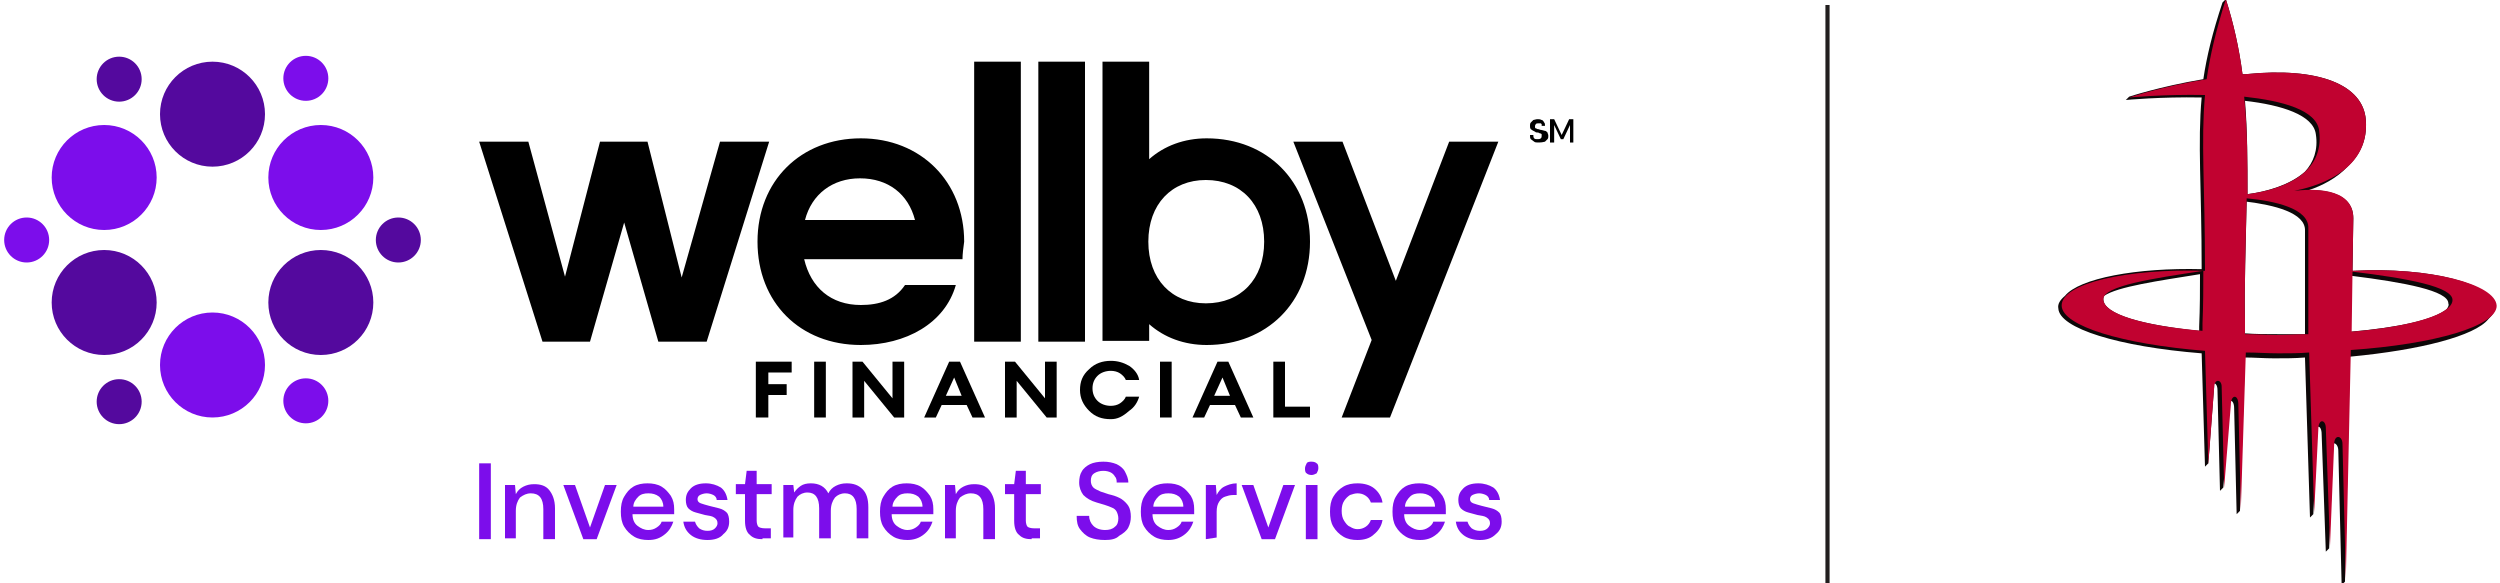<?xml version="1.0" encoding="utf-8"?>
<!-- Generator: Adobe Illustrator 28.2.0, SVG Export Plug-In . SVG Version: 6.00 Build 0)  -->
<svg version="1.1" id="Layer_1" xmlns="http://www.w3.org/2000/svg" xmlns:xlink="http://www.w3.org/1999/xlink" x="0px" y="0px"
	 viewBox="0 0 300 70" style="enable-background:new 0 0 300 70;" xml:space="preserve">
<style type="text/css">
	.st0{fill:#0D0708;}
	.st1{fill:#C10230;}
	.st2{fill:none;stroke:#221F1F;stroke-width:0.5;stroke-miterlimit:10;}
	.st3{fill:#7C0DEB;}
	.st4{fill:#54099E;}
</style>
<path class="st0" d="M282.3,32.5l0.1-6.3c0-2.9-3.1-3.4-5.3-3.4c1.5-0.5,3.3-1.4,4.6-2.8c1.4-1.3,2.4-3.1,2.2-5.6
	c-0.3-4.2-5.6-6.4-14.4-5.5c-0.1,0-0.3,0-0.4,0c-0.4-3.1-1.1-6.2-2-9l-0.4,0.4c-1.2,3.6-1.9,6.5-2.3,9.2c-5.3,0.9-8.9,2.1-8.9,2.1
	l-0.4,0.4c0,0,4.2-0.4,9.1-0.3c-0.5,5.5,0,10.7,0,20.6c-7.8-0.2-14.7,1.1-16.4,3.2c-0.6,0.5-0.9,1-0.8,1.5c0.1,2.4,7.2,4.6,17.2,5.4
	l0.4,13.6l0.4-0.4l0.7-9.2c0-0.2,0-0.3,0-0.4c0.2,0,0.4,0.3,0.4,0.8l0.3,12.1l0.4-0.4l0.8-9.9c0-0.2,0-0.4,0.1-0.5
	c0.2,0,0.4,0.3,0.4,0.9l0.3,12.7l0.4-0.4l0.6-18.4c1.1,0,2.3,0.1,3.5,0.1c1.3,0,2.5,0,3.7-0.1l0.6,19.2l0.4-0.4l0.5-10
	c0-0.2,0-0.4,0.1-0.5c0.2,0,0.4,0.3,0.4,0.9l0.5,14.1l0.4-0.4l0.5-12.2c0-0.2,0-0.3,0.1-0.4c0.2,0,0.5,0.3,0.5,0.9l0.4,16.1l0.4-0.4
	l0.6-27c8.5-0.8,15-2.5,16.6-4.5c0.5-0.5,0.8-0.9,0.8-1.4C299.5,34.1,291.6,32,282.3,32.5 M263.9,39.7c-6.9-0.7-11.5-2-11.5-3.8
	c0-0.1,0-0.2,0.1-0.4c1.6-1.1,6.5-1.8,11.5-2.6c0,1.9,0,4-0.1,6.3L263.9,39.7L263.9,39.7z M277.9,16.1c0.3,1.9-0.3,3.4-1.3,4.5
	c-1.8,1.6-4.6,2.4-6.9,2.7c0-3.7,0-7.5-0.3-11.2C273.8,12.6,277.6,13.8,277.9,16.1 M276.6,40.1c-1.1,0-2.2,0-3.3,0
	c-1.3,0-2.6,0-3.9-0.1l0-1.6c-0.1-4,0.1-8.9,0.2-14.2c3.2,0.4,7.1,1.3,7,3.5L276.6,40.1z M293.6,37.1c-1.6,1.3-5.8,2.2-11.5,2.7
	l0.1-6.7c6.4,0.8,11.6,1.8,11.6,3.3C293.9,36.6,293.8,36.8,293.6,37.1"/>
<path class="st1" d="M299.6,36.7c-0.1-2.6-8-4.7-17.3-4.2l0.1-6.3c0-3.9-5.3-3.5-7.1-3.3c2.1-0.4,9.1-2.1,8.6-8.5
	c-0.3-4.2-5.6-6.4-14.4-5.5c-0.1,0-0.3,0-0.4,0c-0.4-3.1-1.1-6.2-2-9c-1.2,3.8-1.9,6.8-2.3,9.6c-5.5,0.9-9.3,2.2-9.3,2.2
	s4.2-0.4,9.1-0.3c-0.5,5.6,0,10.9,0,21.1c-9.3-0.3-17.3,1.5-17.2,4.2c0.1,2.4,7.2,4.6,17.2,5.4l0.4,13.6l0.7-9.2
	c0-1.1,0.9-1,0.9-0.1l0.3,12.1l0.8-9.9c0-1.3,0.9-1.3,0.9-0.1l0.3,12.6l0.6-18.8c1.3,0,2.6,0.1,3.9,0.1c1.3,0,2.5,0,3.7-0.1
	l0.6,19.2l0.5-10c0-1.3,0.9-1.2,0.9-0.1l0.5,14.1l0.5-12.2c0-1.2,1-1.1,1,0l0.4,16.1l0.6-27.4v0C292.3,41.3,299.6,39.1,299.6,36.7
	 M278.3,15.7c0.7,5.3-4.7,7.1-8.6,7.6c0-3.8,0-7.8-0.4-11.7C273.9,12.1,278,13.2,278.3,15.7 M252.4,35.9c0-1.6,6-2.5,12-3.4
	c0,1.9,0,4-0.1,6.3l0,0.9C257.3,39.1,252.4,37.7,252.4,35.9 M269.4,40.1l0-1.6c-0.1-4.1,0.1-9.2,0.2-14.7c3.3,0.3,7.5,1.2,7.4,3.6
	L277,40.1c-1.2,0-2.5,0.1-3.7,0.1S270.7,40.1,269.4,40.1 M282.2,39.8l0.1-7.2c6.6,0.8,12,1.8,12,3.4
	C294.3,37.7,289.4,39.2,282.2,39.8"/>
<line class="st2" x1="219.3" y1="0.6" x2="219.3" y2="70"/>
<g id="Color_On_White_00000134225881522163911890000014314799382875467669_">
	<g id="Horizontal_Logo_00000152981694332863503000000009973206932747077043_">
		<g id="Investment_Services">
			<path class="st3" d="M57.5,64.7v-9.1h1.4v9.1H57.5z"/>
			<path class="st3" d="M60.6,64.7v-6.5h1.2l0.1,1.1c0.2-0.4,0.5-0.7,0.9-0.9c0.4-0.2,0.8-0.3,1.3-0.3c0.8,0,1.4,0.2,1.8,0.7
				c0.4,0.5,0.7,1.2,0.7,2.2v3.7h-1.4v-3.6c0-1.3-0.5-1.9-1.5-1.9c-0.5,0-0.9,0.2-1.3,0.5c-0.3,0.4-0.5,0.9-0.5,1.6v3.3H60.6z"/>
			<path class="st3" d="M70,64.7l-2.4-6.5H69l1.8,5.1l1.8-5.1H74l-2.4,6.5H70z"/>
			<path class="st3" d="M77.8,64.8c-0.6,0-1.2-0.1-1.7-0.4c-0.5-0.3-0.9-0.7-1.2-1.2c-0.3-0.5-0.4-1.1-0.4-1.8s0.1-1.3,0.4-1.8
				c0.3-0.5,0.6-0.9,1.1-1.2c0.5-0.3,1.1-0.4,1.7-0.4s1.2,0.1,1.7,0.4c0.5,0.3,0.8,0.7,1.1,1.1c0.3,0.5,0.4,1,0.4,1.6
				c0,0.1,0,0.2,0,0.3c0,0.1,0,0.2,0,0.3h-5c0,0.6,0.2,1.1,0.6,1.4c0.4,0.3,0.8,0.5,1.3,0.5c0.4,0,0.7-0.1,1-0.3
				c0.3-0.2,0.5-0.4,0.6-0.7h1.4c-0.2,0.6-0.5,1.1-1,1.5C79.2,64.6,78.6,64.8,77.8,64.8z M77.8,59.2c-0.5,0-0.9,0.1-1.2,0.4
				c-0.3,0.3-0.6,0.7-0.6,1.2h3.6c0-0.5-0.2-0.9-0.5-1.2C78.7,59.3,78.3,59.2,77.8,59.2z"/>
			<path class="st3" d="M84.9,64.8c-0.8,0-1.5-0.2-2-0.6c-0.5-0.4-0.8-0.9-0.9-1.6h1.4c0.1,0.3,0.2,0.5,0.5,0.8
				c0.3,0.2,0.6,0.3,1,0.3c0.4,0,0.7-0.1,0.9-0.3s0.3-0.4,0.3-0.6c0-0.3-0.1-0.5-0.4-0.7s-0.6-0.2-1.1-0.3c-0.4-0.1-0.7-0.2-1.1-0.3
				c-0.4-0.1-0.7-0.3-0.9-0.5c-0.2-0.2-0.3-0.6-0.3-1c0-0.6,0.2-1,0.6-1.4c0.4-0.4,1-0.6,1.8-0.6c0.7,0,1.3,0.2,1.8,0.5
				c0.4,0.3,0.7,0.8,0.8,1.5H86c0-0.3-0.2-0.5-0.4-0.6s-0.5-0.2-0.8-0.2c-0.3,0-0.6,0.1-0.8,0.2c-0.2,0.1-0.3,0.3-0.3,0.5
				s0.1,0.4,0.4,0.5c0.3,0.1,0.6,0.2,1,0.3c0.4,0.1,0.8,0.2,1.2,0.3c0.4,0.1,0.7,0.3,0.9,0.5c0.2,0.2,0.3,0.6,0.3,1.1
				c0,0.6-0.2,1.1-0.7,1.5C86.4,64.6,85.7,64.8,84.9,64.8z"/>
			<path class="st3" d="M91.5,64.7c-0.6,0-1.1-0.1-1.5-0.5c-0.4-0.3-0.6-0.9-0.6-1.7v-3.2h-1.1v-1.2h1.1l0.2-1.6h1.2v1.6h1.8v1.2
				h-1.8v3.2c0,0.3,0.1,0.6,0.2,0.7c0.1,0.1,0.4,0.2,0.8,0.2h0.7v1.2H91.5z"/>
			<path class="st3" d="M94,64.7v-6.5h1.2l0.1,0.9c0.2-0.3,0.5-0.6,0.8-0.8c0.3-0.2,0.7-0.3,1.2-0.3c1,0,1.7,0.4,2.1,1.2
				c0.2-0.4,0.5-0.7,0.9-0.9c0.4-0.2,0.8-0.3,1.3-0.3c0.8,0,1.4,0.2,1.9,0.7c0.5,0.5,0.7,1.2,0.7,2.2v3.7h-1.4v-3.5
				c0-1.3-0.5-1.9-1.4-1.9c-0.5,0-0.9,0.2-1.2,0.5c-0.3,0.4-0.5,0.9-0.5,1.6v3.3h-1.4v-3.6c0-1.3-0.5-1.9-1.4-1.9
				c-0.5,0-0.9,0.2-1.2,0.5c-0.3,0.4-0.5,0.9-0.5,1.6v3.3H94z"/>
			<path class="st3" d="M108.9,64.8c-0.6,0-1.2-0.1-1.7-0.4s-0.9-0.7-1.2-1.2c-0.3-0.5-0.4-1.1-0.4-1.8s0.1-1.3,0.4-1.8
				c0.3-0.5,0.6-0.9,1.1-1.2c0.5-0.3,1.1-0.4,1.7-0.4s1.2,0.1,1.7,0.4c0.5,0.3,0.8,0.7,1.1,1.1c0.3,0.5,0.4,1,0.4,1.6
				c0,0.1,0,0.2,0,0.3c0,0.1,0,0.2,0,0.3h-5c0,0.6,0.2,1.1,0.6,1.4c0.4,0.3,0.8,0.5,1.3,0.5c0.4,0,0.7-0.1,1-0.3
				c0.3-0.2,0.5-0.4,0.6-0.7h1.4c-0.2,0.6-0.5,1.1-1,1.5C110.3,64.6,109.6,64.8,108.9,64.8z M108.9,59.2c-0.5,0-0.9,0.1-1.2,0.4
				c-0.3,0.3-0.6,0.7-0.6,1.2h3.6c0-0.5-0.2-0.9-0.5-1.2C109.8,59.3,109.4,59.2,108.9,59.2z"/>
			<path class="st3" d="M113.4,64.7v-6.5h1.2l0.1,1.1c0.2-0.4,0.5-0.7,0.9-0.9c0.4-0.2,0.8-0.3,1.3-0.3c0.8,0,1.4,0.2,1.8,0.7
				c0.4,0.5,0.7,1.2,0.7,2.2v3.7h-1.4v-3.6c0-1.3-0.5-1.9-1.5-1.9c-0.5,0-0.9,0.2-1.3,0.5c-0.3,0.4-0.5,0.9-0.5,1.6v3.3H113.4z"/>
			<path class="st3" d="M123.8,64.7c-0.6,0-1.1-0.1-1.5-0.5c-0.4-0.3-0.6-0.9-0.6-1.7v-3.2h-1.1v-1.2h1.1l0.2-1.6h1.2v1.6h1.8v1.2
				h-1.8v3.2c0,0.3,0.1,0.6,0.2,0.7c0.1,0.1,0.4,0.2,0.8,0.2h0.7v1.2H123.8z"/>
			<path class="st3" d="M132.6,64.8c-0.7,0-1.3-0.1-1.8-0.3s-0.9-0.6-1.2-1c-0.3-0.4-0.4-0.9-0.4-1.6h1.5c0,0.5,0.2,0.9,0.5,1.2
				c0.3,0.3,0.8,0.5,1.4,0.5c0.5,0,0.9-0.1,1.2-0.4c0.3-0.2,0.4-0.6,0.4-1c0-0.3-0.1-0.6-0.2-0.8c-0.1-0.2-0.3-0.4-0.6-0.5
				c-0.2-0.1-0.5-0.2-0.8-0.3s-0.7-0.2-1-0.3c-0.7-0.2-1.2-0.5-1.6-0.9c-0.3-0.4-0.5-0.9-0.5-1.5c0-0.5,0.1-1,0.3-1.3
				c0.2-0.4,0.6-0.7,1-0.9c0.4-0.2,1-0.3,1.6-0.3c0.6,0,1.1,0.1,1.6,0.3c0.4,0.2,0.8,0.5,1,0.9c0.2,0.4,0.4,0.8,0.4,1.3H134
				c0-0.2,0-0.5-0.2-0.7c-0.1-0.2-0.3-0.4-0.5-0.5c-0.2-0.1-0.5-0.2-0.9-0.2c-0.4,0-0.8,0.1-1.1,0.3c-0.3,0.2-0.4,0.5-0.4,0.9
				c0,0.3,0.1,0.6,0.3,0.8c0.2,0.2,0.5,0.3,0.9,0.5c0.4,0.1,0.8,0.3,1.3,0.4c0.4,0.1,0.9,0.3,1.2,0.5s0.6,0.5,0.8,0.8
				c0.2,0.3,0.3,0.8,0.3,1.3c0,0.5-0.1,0.9-0.3,1.3s-0.6,0.7-1.1,1C133.9,64.7,133.3,64.8,132.6,64.8z"/>
			<path class="st3" d="M140.2,64.8c-0.6,0-1.2-0.1-1.7-0.4c-0.5-0.3-0.9-0.7-1.2-1.2c-0.3-0.5-0.4-1.1-0.4-1.8s0.1-1.3,0.4-1.8
				c0.3-0.5,0.6-0.9,1.1-1.2c0.5-0.3,1.1-0.4,1.7-0.4s1.2,0.1,1.7,0.4c0.5,0.3,0.8,0.7,1.1,1.1c0.3,0.5,0.4,1,0.4,1.6
				c0,0.1,0,0.2,0,0.3c0,0.1,0,0.2,0,0.3h-5c0,0.6,0.2,1.1,0.6,1.4c0.4,0.3,0.8,0.5,1.3,0.5c0.4,0,0.7-0.1,1-0.3
				c0.3-0.2,0.5-0.4,0.6-0.7h1.4c-0.2,0.6-0.5,1.1-1,1.5C141.6,64.6,140.9,64.8,140.2,64.8z M140.2,59.2c-0.5,0-0.9,0.1-1.2,0.4
				s-0.6,0.7-0.6,1.2h3.6c0-0.5-0.2-0.9-0.5-1.2C141.1,59.3,140.7,59.2,140.2,59.2z"/>
			<path class="st3" d="M144.7,64.7v-6.5h1.2l0.1,1.2c0.2-0.4,0.5-0.8,0.9-1s0.9-0.4,1.5-0.4v1.4h-0.4c-0.4,0-0.7,0.1-1,0.2
				c-0.3,0.1-0.5,0.3-0.7,0.6s-0.3,0.7-0.3,1.2v3.1L144.7,64.7L144.7,64.7L144.7,64.7z"/>
			<path class="st3" d="M151.4,64.7l-2.4-6.5h1.4l1.8,5.1l1.8-5.1h1.4l-2.4,6.5H151.4z"/>
			<path class="st3" d="M157.4,57c-0.3,0-0.5-0.1-0.6-0.2c-0.2-0.1-0.2-0.4-0.2-0.6c0-0.2,0.1-0.4,0.2-0.6s0.4-0.2,0.6-0.2
				c0.3,0,0.5,0.1,0.6,0.2c0.2,0.1,0.2,0.4,0.2,0.6c0,0.2-0.1,0.4-0.2,0.6C157.8,56.9,157.6,57,157.4,57z M156.7,64.7v-6.5h1.4v6.5
				H156.7z"/>
			<path class="st3" d="M162.9,64.8c-0.6,0-1.2-0.1-1.7-0.4c-0.5-0.3-0.9-0.7-1.2-1.2c-0.3-0.5-0.4-1.1-0.4-1.8s0.1-1.3,0.4-1.8
				c0.3-0.5,0.7-0.9,1.2-1.2c0.5-0.3,1.1-0.4,1.7-0.4c0.8,0,1.5,0.2,2,0.6c0.5,0.4,0.9,1,1,1.7h-1.4c-0.1-0.3-0.3-0.6-0.6-0.8
				c-0.3-0.2-0.6-0.3-1-0.3c-0.3,0-0.6,0.1-0.9,0.2c-0.3,0.2-0.5,0.4-0.7,0.7c-0.2,0.3-0.3,0.7-0.3,1.2c0,0.5,0.1,0.9,0.3,1.2
				c0.2,0.3,0.4,0.6,0.7,0.7c0.3,0.2,0.6,0.3,0.9,0.3c0.4,0,0.7-0.1,1-0.3c0.3-0.2,0.5-0.5,0.6-0.8h1.4c-0.1,0.7-0.5,1.3-1,1.7
				C164.4,64.6,163.7,64.8,162.9,64.8z"/>
			<path class="st3" d="M170.4,64.8c-0.6,0-1.2-0.1-1.7-0.4s-0.9-0.7-1.2-1.2c-0.3-0.5-0.4-1.1-0.4-1.8s0.1-1.3,0.4-1.8
				c0.3-0.5,0.6-0.9,1.1-1.2c0.5-0.3,1.1-0.4,1.7-0.4s1.2,0.1,1.7,0.4c0.5,0.3,0.8,0.7,1.1,1.1c0.3,0.5,0.4,1,0.4,1.6
				c0,0.1,0,0.2,0,0.3c0,0.1,0,0.2,0,0.3h-5c0,0.6,0.2,1.1,0.6,1.4c0.4,0.3,0.8,0.5,1.3,0.5c0.4,0,0.7-0.1,1-0.3
				c0.3-0.2,0.5-0.4,0.6-0.7h1.4c-0.2,0.6-0.5,1.1-1,1.5C171.8,64.6,171.2,64.8,170.4,64.8z M170.4,59.2c-0.5,0-0.9,0.1-1.2,0.4
				s-0.6,0.7-0.6,1.2h3.6c0-0.5-0.2-0.9-0.5-1.2C171.3,59.3,170.9,59.2,170.4,59.2z"/>
			<path class="st3" d="M177.6,64.8c-0.8,0-1.5-0.2-2-0.6c-0.5-0.4-0.8-0.9-0.9-1.6h1.4c0.1,0.3,0.2,0.5,0.5,0.8
				c0.3,0.2,0.6,0.3,1,0.3c0.4,0,0.7-0.1,0.9-0.3c0.2-0.2,0.3-0.4,0.3-0.6c0-0.3-0.1-0.5-0.4-0.7s-0.6-0.2-1.1-0.3
				c-0.4-0.1-0.7-0.2-1.1-0.3c-0.4-0.1-0.7-0.3-0.9-0.5c-0.2-0.2-0.3-0.6-0.3-1c0-0.6,0.2-1,0.6-1.4c0.4-0.4,1-0.6,1.8-0.6
				c0.7,0,1.3,0.2,1.8,0.5c0.4,0.3,0.7,0.8,0.8,1.5h-1.3c0-0.3-0.2-0.5-0.4-0.6c-0.2-0.1-0.5-0.2-0.8-0.2s-0.6,0.1-0.8,0.2
				c-0.2,0.1-0.3,0.3-0.3,0.5s0.1,0.4,0.4,0.5c0.3,0.1,0.6,0.2,1,0.3c0.4,0.1,0.8,0.2,1.2,0.3c0.4,0.1,0.7,0.3,0.9,0.5
				c0.2,0.2,0.3,0.6,0.3,1.1c0,0.6-0.2,1.1-0.7,1.5C179,64.6,178.4,64.8,177.6,64.8z"/>
		</g>
		<g id="Wellby_Financial_00000061467769176083567570000010134024252576681402_">
			<g id="SM_00000109007410165345119360000002895140562866054576_">
				<path d="M184.6,17.1c-0.2,0-0.4,0-0.5-0.1s-0.3-0.2-0.4-0.3c-0.1-0.1-0.1-0.3-0.1-0.5h0.4c0,0.1,0,0.3,0.1,0.4
					c0.1,0.1,0.2,0.1,0.4,0.1c0.1,0,0.3,0,0.4-0.1c0.1-0.1,0.1-0.2,0.1-0.3c0-0.1,0-0.2,0-0.2c0,0-0.1-0.1-0.2-0.1
					c-0.1,0-0.1-0.1-0.3-0.1c-0.1,0-0.2,0-0.3-0.1c-0.2-0.1-0.4-0.2-0.5-0.3c-0.1-0.1-0.1-0.3-0.1-0.4c0-0.1,0-0.3,0.1-0.4
					c0.1-0.1,0.2-0.2,0.3-0.3c0.1,0,0.3-0.1,0.5-0.1s0.3,0,0.5,0.1c0.1,0,0.2,0.1,0.3,0.3c0.1,0.1,0.1,0.2,0.1,0.4h-0.4
					c0-0.1,0-0.1,0-0.2c0,0-0.1-0.1-0.1-0.1c-0.1,0-0.1,0-0.3,0s-0.2,0-0.3,0.1c-0.1,0.1-0.1,0.2-0.1,0.3c0,0.1,0,0.2,0.1,0.2
					s0.1,0.1,0.3,0.1c0.1,0,0.2,0.1,0.4,0.1c0.1,0,0.3,0.1,0.4,0.1c0.1,0,0.2,0.1,0.3,0.2c0,0.1,0.1,0.2,0.1,0.4
					c0,0.1,0,0.3-0.1,0.4c-0.1,0.1-0.2,0.2-0.3,0.3C185,17.1,184.8,17.1,184.6,17.1z"/>
				<path d="M186,17.1v-2.8h0.5l0.9,1.9l0.9-1.9h0.5v2.8h-0.4V15l-0.8,1.7h-0.3l-0.8-1.7v2.1H186z"/>
			</g>
			<g id="FINANCIAL_00000044157012581749191000000018038064386459260824_">
				<path d="M90.7,50.1v-6.7H95v1.3h-2.8v1.4h2.2v1.3h-2.2v2.7L90.7,50.1L90.7,50.1z"/>
				<path d="M97.7,50.1v-6.7h1.4v6.7H97.7z"/>
				<path d="M108.5,50.1h-1.2l-3.6-4.4v4.4h-1.4v-6.7h1.2l3.6,4.4v-4.4h1.4V50.1z"/>
				<path d="M110.9,50.1l3-6.7h1.3l3,6.7h-1.5l-0.7-1.5h-3l-0.7,1.5H110.9z M114.5,45.3l-1,2.2h1.9L114.5,45.3z"/>
				<path d="M126.8,50.1h-1.2l-3.6-4.4v4.4h-1.4v-6.7h1.2l3.6,4.4v-4.4h1.4V50.1L126.8,50.1z"/>
				<path d="M133.3,50.3c-1.1,0-1.9-0.3-2.6-1c-0.7-0.7-1.1-1.5-1.1-2.5c0-1,0.3-1.8,1.1-2.5c0.7-0.7,1.6-1,2.6-1
					c0.8,0,1.5,0.2,2.2,0.6c0.6,0.4,1.1,1,1.2,1.7h-1.6c-0.1-0.3-0.4-0.6-0.7-0.8c-0.3-0.2-0.7-0.3-1.1-0.3c-0.6,0-1.2,0.2-1.6,0.6
					c-0.4,0.4-0.6,0.9-0.6,1.5c0,0.6,0.2,1.1,0.6,1.5c0.4,0.4,1,0.6,1.6,0.6c0.4,0,0.8-0.1,1.1-0.3c0.3-0.2,0.6-0.5,0.7-0.8h1.6
					c-0.2,0.7-0.6,1.3-1.2,1.7C134.7,50,134.1,50.3,133.3,50.3z"/>
				<path d="M139.2,50.1v-6.7h1.4v6.7H139.2z"/>
				<path d="M143.1,50.1l3-6.7h1.3l3,6.7h-1.5l-0.7-1.5h-3l-0.7,1.5H143.1z M146.7,45.3l-1,2.2h1.9L146.7,45.3z"/>
				<path d="M152.8,50.1v-6.7h1.4v5.4h3v1.3H152.8z"/>
			</g>
			<path id="wellby_00000072989437448158948170000011234653550960581020_" d="M74.9,26.7L70.8,41h-5.7l-7.6-24h5.9l4.4,16.2L72,17
				h5.7l4.1,16.3L86.4,17h5.9l-7.5,24H79L74.9,26.7z M115.5,31.1h-19c0.8,3.4,3.2,5.5,6.8,5.5c2.2,0,4.1-0.6,5.3-2.4h6.1
				c-1.3,4.6-6,7.2-11.4,7.2c-7.3,0-12.4-5.1-12.4-12.4c0-7.3,5.2-12.4,12.4-12.4s12.4,5.2,12.4,12.4
				C115.6,29.7,115.5,30.5,115.5,31.1z M96.6,26.4h13.2c-0.8-3.1-3.2-5-6.6-5C99.9,21.4,97.4,23.3,96.6,26.4z M116.9,41V7.4h5.6V41
				L116.9,41L116.9,41z M124.6,41V7.4h5.6V41L124.6,41L124.6,41z M132.3,7.4h5.6v11.7c1.8-1.6,4.2-2.5,6.9-2.5
				c7.3,0,12.4,5.2,12.4,12.4c0,7.3-5.2,12.4-12.4,12.4c-2.7,0-5.1-0.9-6.9-2.5v2h-5.6V7.4z M151.7,29c0-4.5-2.8-7.4-7-7.4
				c-4.1,0-6.9,2.9-6.9,7.4s2.8,7.4,6.9,7.4C148.9,36.4,151.7,33.5,151.7,29z M166.8,50.1H161l3.6-9.3L155.2,17h5.9l6.4,16.7
				l6.4-16.7h5.9L166.8,50.1z"/>
		</g>
		<g id="Symbol_00000124840394497744756600000008685993773830574002_">
			<circle class="st4" cx="25.5" cy="13.7" r="6.3"/>
			<circle class="st3" cx="12.5" cy="21.3" r="6.3"/>
			<circle class="st4" cx="12.5" cy="36.3" r="6.3"/>
			<circle class="st3" cx="25.5" cy="43.8" r="6.3"/>
			<circle class="st4" cx="38.5" cy="36.3" r="6.3"/>
			<circle class="st3" cx="38.5" cy="21.3" r="6.3"/>
			<circle class="st4" cx="14.3" cy="9.5" r="2.7"/>
			<circle class="st3" cx="3.2" cy="28.8" r="2.7"/>
			<circle class="st4" cx="14.3" cy="48.2" r="2.7"/>
			<circle class="st3" cx="36.7" cy="48.1" r="2.7"/>
			<circle class="st4" cx="47.8" cy="28.8" r="2.7"/>
			<circle class="st3" cx="36.7" cy="9.4" r="2.7"/>
		</g>
	</g>
</g>
<g id="Guides">
</g>
</svg>
